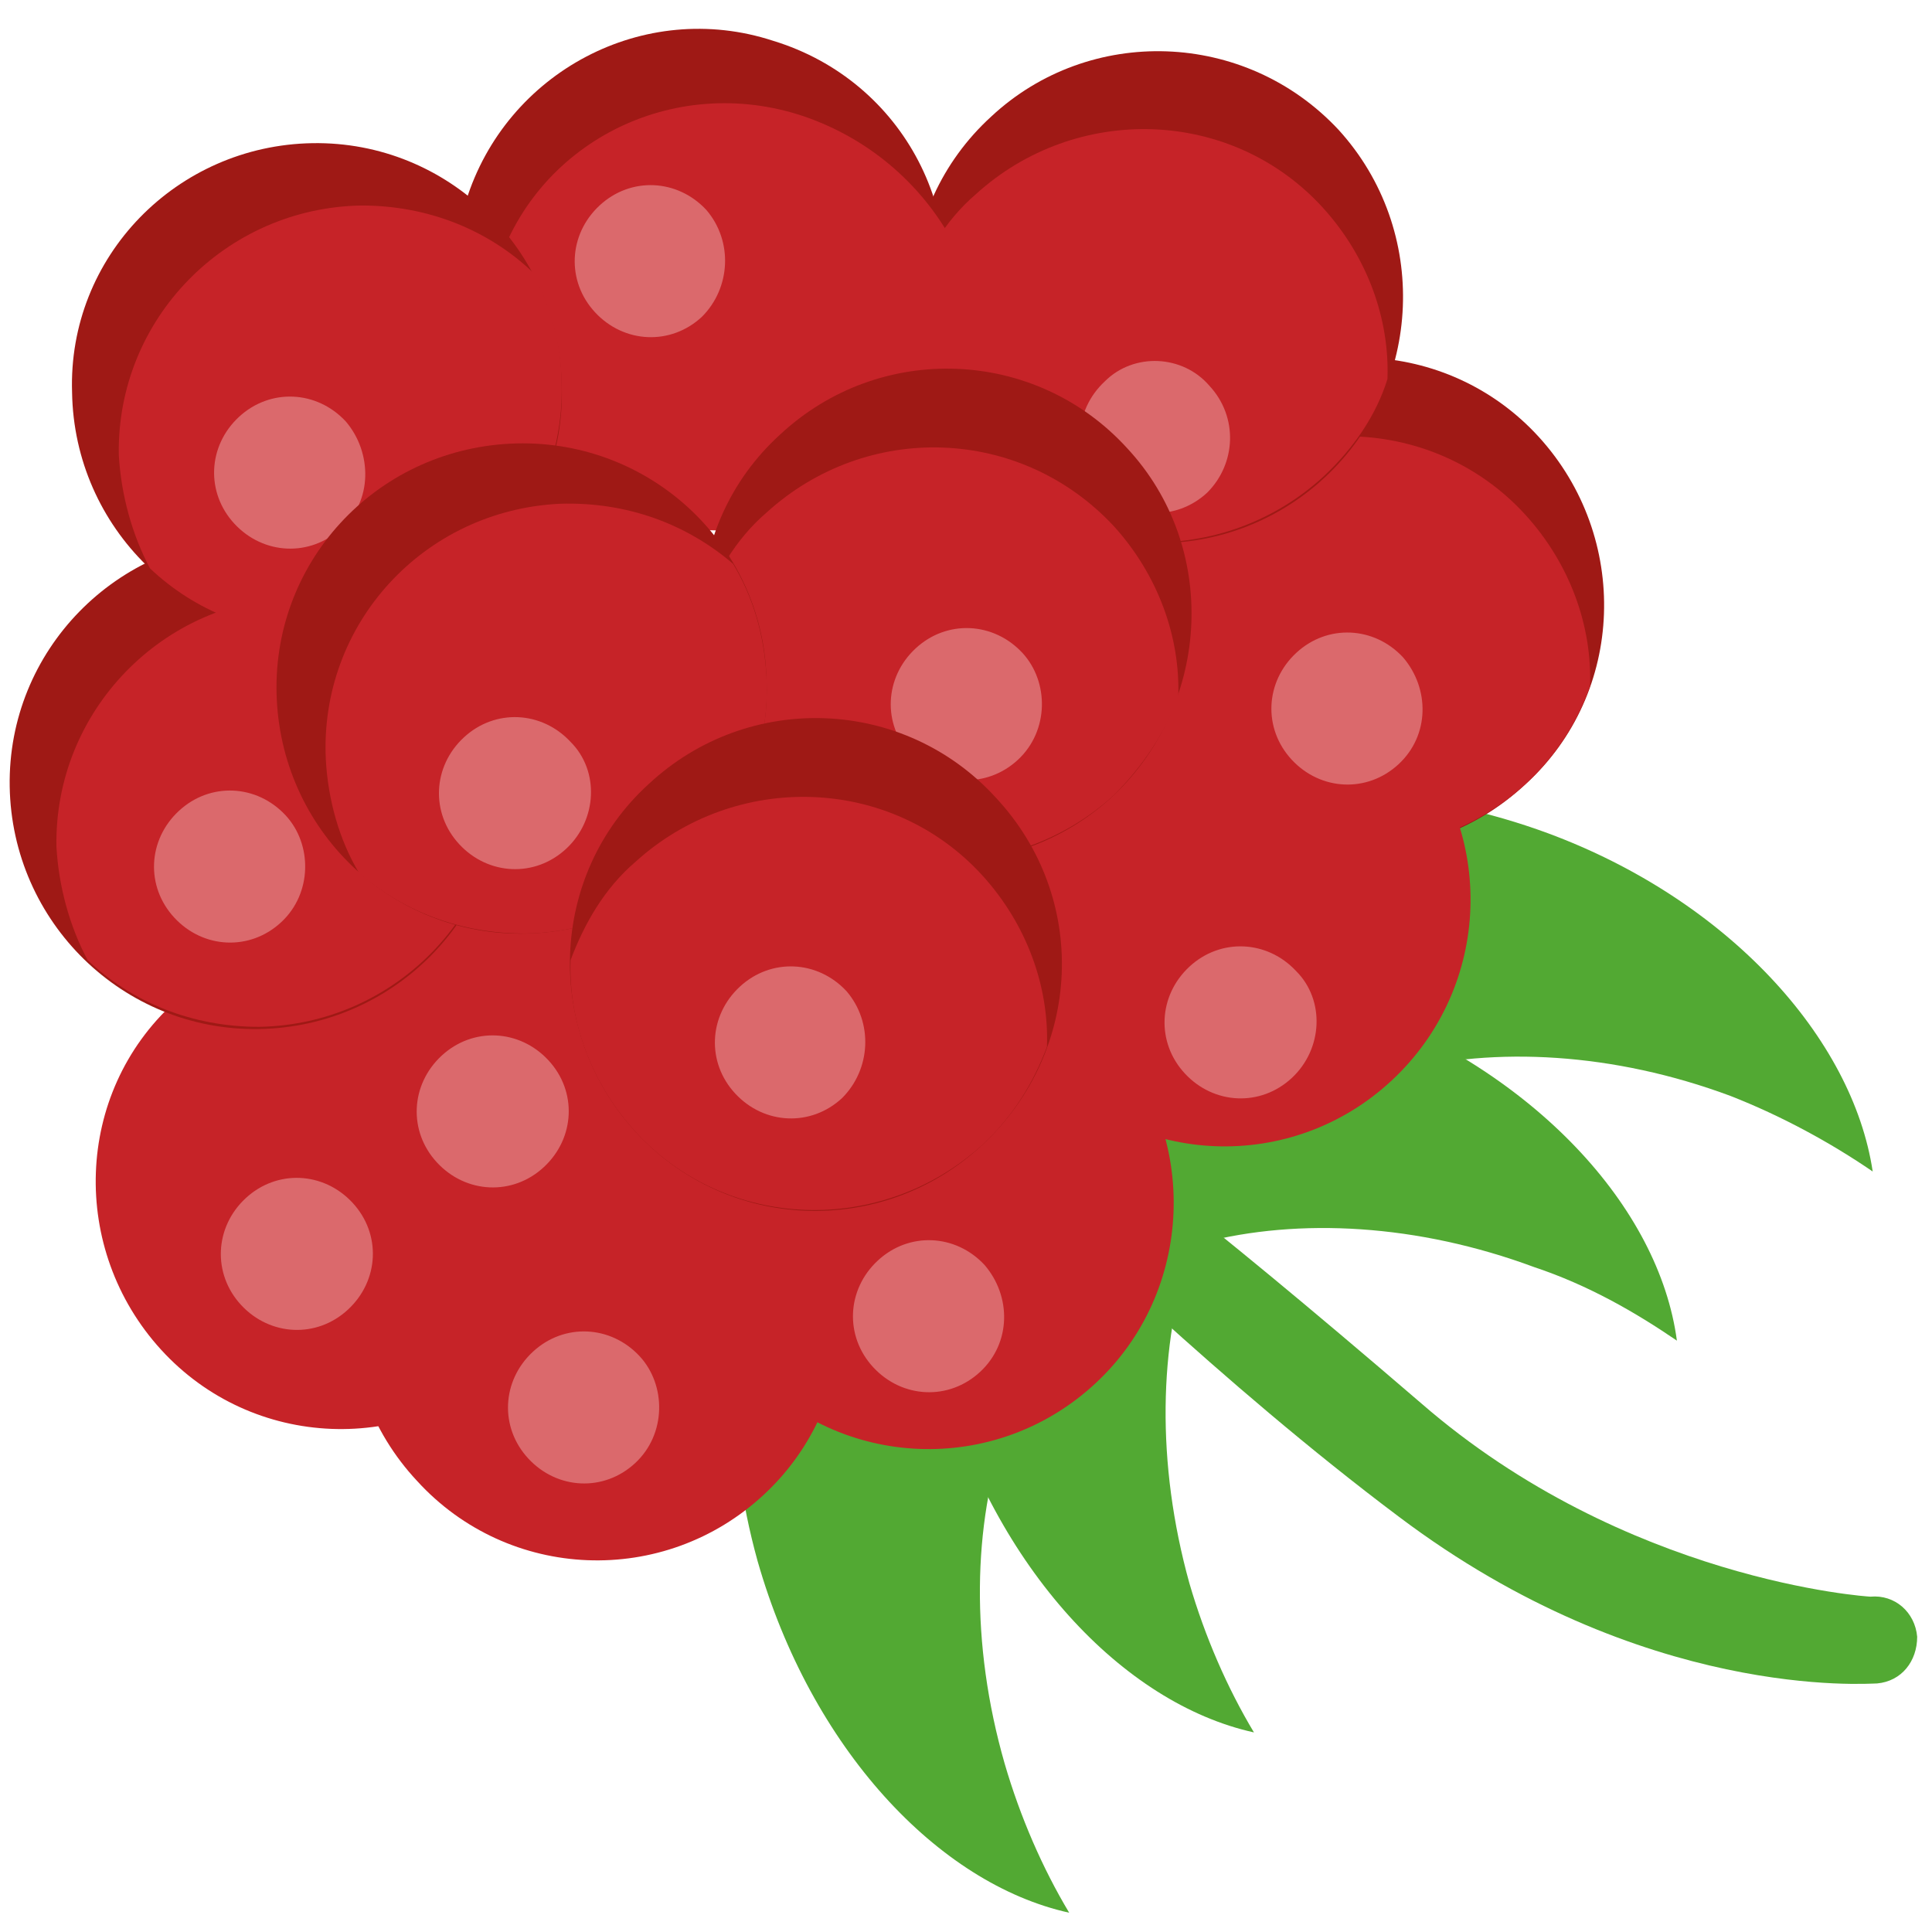 <?xml version="1.0" encoding="UTF-8"?> <svg xmlns="http://www.w3.org/2000/svg" width="49" height="49" viewBox="0 0 49 49" fill="none"><path d="M26.552 29.091C26.1 29.543 26.1 30.22 26.495 30.672C26.665 30.841 30.955 35.075 35.471 38.462C41.681 43.148 47.383 42.696 47.608 42.696C48.229 42.64 48.624 42.132 48.624 41.511C48.568 40.89 48.06 40.438 47.439 40.495C47.383 40.495 41.229 40.099 36.036 35.583C29.995 30.39 28.132 29.148 28.076 29.091C27.624 28.696 26.947 28.696 26.552 29.091Z" fill="#52A933"></path><path d="M42.53 34.002C41.457 33.269 40.272 32.591 38.917 32.139C32.989 29.938 26.892 31.519 25.368 35.64C25.029 36.543 19.553 32.139 20.739 28.978C22.263 24.857 28.304 23.276 34.288 25.478C38.917 27.172 42.078 30.615 42.53 34.002Z" fill="#52A933"></path><path d="M47.496 29.712C46.424 28.978 45.182 28.301 43.883 27.793C37.956 25.591 31.859 27.172 30.335 31.293C29.996 32.196 24.52 27.793 25.706 24.631C27.23 20.511 33.27 18.93 39.254 21.131C43.827 22.825 46.988 26.325 47.496 29.712Z" fill="#52A933"></path><path d="M31.803 43.938C31.126 42.809 30.561 41.511 30.166 40.156C28.473 34.059 30.448 28.131 34.739 26.946C35.698 26.664 31.747 20.905 28.473 21.809C24.239 22.994 22.206 28.922 23.9 35.019C25.255 39.761 28.473 43.204 31.803 43.938Z" fill="#52A933"></path><path d="M27.117 48.511C26.44 47.382 25.875 46.083 25.48 44.728C23.73 38.632 25.762 32.704 30.053 31.519C31.012 31.236 27.061 25.478 23.787 26.381C19.552 27.567 17.52 33.494 19.214 39.591C20.569 44.333 23.787 47.777 27.117 48.511Z" fill="#52A933"></path><path d="M39.029 11.083C36.714 8.543 32.763 8.373 30.222 10.744C27.682 13.059 27.569 17.011 29.884 19.551C32.198 22.091 36.15 22.261 38.69 19.89C41.231 17.575 41.343 13.623 39.029 11.083Z" fill="#9F1915"></path><path d="M38.69 19.889C36.149 22.204 32.198 22.091 29.883 19.551C28.754 18.309 28.19 16.728 28.246 15.204C28.585 14.3 29.093 13.397 29.883 12.72C32.423 10.405 36.375 10.518 38.69 13.059C39.819 14.3 40.383 15.881 40.327 17.405C39.988 18.365 39.424 19.212 38.69 19.889Z" fill="#C62328"></path><path d="M35.641 18.591C33.327 16.051 29.375 15.882 26.835 18.253C24.294 20.567 24.181 24.519 26.496 27.059C28.811 29.599 32.762 29.769 35.303 27.398C37.843 25.027 37.956 21.075 35.641 18.591Z" fill="#C62328"></path><path d="M28.133 26.269C25.762 23.728 21.866 23.559 19.326 25.93C16.786 28.244 16.673 32.196 18.987 34.736C21.302 37.277 25.253 37.446 27.794 35.075C30.278 32.761 30.447 28.809 28.133 26.269Z" fill="#C62328"></path><path d="M19.723 29.091C17.408 26.551 13.456 26.382 10.916 28.753C8.376 31.067 8.206 35.019 10.577 37.559C12.892 40.099 16.843 40.269 19.384 37.898C21.868 35.583 22.037 31.632 19.723 29.091Z" fill="#C62328"></path><path d="M13.228 25.761C10.914 23.22 6.962 23.051 4.422 25.422C1.881 27.737 1.768 31.688 4.083 34.229C6.397 36.769 10.349 36.938 12.889 34.567C15.43 32.196 15.599 28.245 13.228 25.761Z" fill="#C62328"></path><path d="M33.949 3.292C31.578 0.752 27.626 0.639 25.142 2.954C22.602 5.268 22.433 9.22 24.804 11.76C27.118 14.301 31.07 14.47 33.61 12.099C36.094 9.784 36.264 5.833 33.949 3.292Z" fill="#9F1915"></path><path d="M33.552 12.099C31.012 14.414 27.06 14.301 24.745 11.761C23.616 10.519 23.052 8.938 23.108 7.414C23.447 6.51 23.955 5.607 24.745 4.93C27.286 2.615 31.238 2.728 33.552 5.269C34.681 6.51 35.246 8.091 35.189 9.615C34.907 10.519 34.342 11.365 33.552 12.099Z" fill="#C62328"></path><path d="M19.609 1.035C16.335 -0.038 12.835 1.825 11.819 5.099C10.802 8.373 12.609 11.873 15.883 12.889C19.157 13.906 22.657 12.099 23.673 8.825C24.746 5.551 22.94 2.051 19.609 1.035Z" fill="#9F1915"></path><path d="M24.012 9.107C23.052 12.438 19.496 14.244 16.165 13.115C14.528 12.551 13.23 11.422 12.439 10.01C12.27 9.051 12.27 7.978 12.552 6.962C13.512 3.631 17.068 1.825 20.399 2.954C22.036 3.518 23.335 4.647 24.125 6.059C24.294 7.075 24.294 8.091 24.012 9.107Z" fill="#C62328"></path><path d="M30.674 9.785C29.997 8.994 28.755 8.938 28.021 9.672C27.231 10.406 27.174 11.591 27.908 12.381C28.642 13.172 29.827 13.228 30.618 12.494C31.352 11.761 31.408 10.575 30.674 9.785Z" fill="#DB696C"></path><path d="M17.915 5.325C17.181 4.535 15.996 4.478 15.206 5.212C14.415 5.946 14.359 7.132 15.093 7.922C15.826 8.712 17.012 8.769 17.802 8.035C18.536 7.301 18.593 6.115 17.915 5.325Z" fill="#DB696C"></path><path d="M28.585 11.365C26.27 8.825 22.319 8.656 19.779 11.027C17.238 13.341 17.125 17.293 19.44 19.833C21.754 22.373 25.706 22.543 28.246 20.172C30.73 17.801 30.9 13.849 28.585 11.365Z" fill="#9F1915"></path><path d="M28.246 20.172C25.706 22.486 21.754 22.374 19.439 19.833C18.31 18.591 17.746 17.011 17.802 15.486C18.141 14.583 18.649 13.68 19.439 13.002C21.98 10.688 25.875 10.801 28.246 13.341C29.375 14.583 29.939 16.164 29.883 17.688C29.544 18.591 28.98 19.438 28.246 20.172Z" fill="#C62328"></path><path d="M18.085 21.865C15.771 19.325 11.819 19.155 9.279 21.526C6.738 23.841 6.625 27.793 8.94 30.333C11.254 32.873 15.206 33.043 17.746 30.672C20.287 28.357 20.456 24.406 18.085 21.865Z" fill="#C62328"></path><path d="M7.924 3.631C4.481 3.688 1.715 6.51 1.828 9.954C1.884 13.397 4.707 16.163 8.15 16.107C11.594 16.051 14.36 13.228 14.247 9.784C14.191 6.341 11.368 3.575 7.924 3.631Z" fill="#9F1915"></path><path d="M6.399 13.623C2.956 13.68 0.19 16.502 0.246 19.946C0.302 23.39 3.125 26.156 6.569 26.099C10.012 26.043 12.778 23.22 12.722 19.777C12.665 16.277 9.843 13.567 6.399 13.623Z" fill="#9F1915"></path><path d="M14.247 9.785C14.303 13.228 11.537 16.051 8.15 16.107C6.457 16.107 4.932 15.486 3.803 14.414C3.352 13.567 3.07 12.551 3.013 11.535C2.957 8.091 5.723 5.269 9.166 5.212C10.86 5.212 12.384 5.833 13.513 6.906C13.965 7.752 14.247 8.712 14.247 9.785Z" fill="#C62328"></path><path d="M12.722 19.72C12.778 23.164 10.012 25.986 6.568 26.043C4.875 26.043 3.35 25.422 2.221 24.349C1.77 23.503 1.487 22.486 1.431 21.47C1.375 18.027 4.141 15.204 7.528 15.148C9.221 15.148 10.746 15.769 11.875 16.841C12.439 17.688 12.722 18.704 12.722 19.72Z" fill="#C62328"></path><path d="M13.908 26.89C13.174 26.099 11.989 26.043 11.198 26.777C10.408 27.511 10.351 28.696 11.085 29.486C11.819 30.277 13.005 30.333 13.795 29.599C14.585 28.865 14.642 27.68 13.908 26.89Z" fill="#DB696C"></path><path d="M8.769 10.688C8.035 9.898 6.85 9.841 6.059 10.575C5.269 11.309 5.213 12.494 5.947 13.285C6.68 14.075 7.866 14.132 8.656 13.398C9.447 12.72 9.447 11.478 8.769 10.688Z" fill="#DB696C"></path><path d="M7.245 20.68C6.511 19.889 5.326 19.833 4.536 20.567C3.745 21.301 3.689 22.486 4.423 23.276C5.157 24.067 6.342 24.123 7.132 23.389C7.923 22.655 7.923 21.413 7.245 20.68Z" fill="#DB696C"></path><path d="M25.931 16.559C25.197 15.769 24.011 15.712 23.221 16.446C22.431 17.18 22.374 18.366 23.108 19.156C23.842 19.946 25.028 20.003 25.818 19.269C26.608 18.535 26.608 17.293 25.931 16.559Z" fill="#DB696C"></path><path d="M35.585 16.672C34.851 15.882 33.665 15.825 32.875 16.559C32.085 17.293 32.028 18.478 32.762 19.269C33.496 20.059 34.681 20.115 35.472 19.381C36.262 18.648 36.262 17.462 35.585 16.672Z" fill="#DB696C"></path><path d="M8.94 30.503C8.206 29.713 7.021 29.656 6.23 30.39C5.44 31.124 5.384 32.309 6.117 33.1C6.851 33.89 8.037 33.947 8.827 33.213C9.618 32.479 9.674 31.293 8.94 30.503Z" fill="#DB696C"></path><path d="M16.223 34.397C15.489 33.607 14.304 33.551 13.514 34.285C12.723 35.018 12.667 36.204 13.401 36.994C14.135 37.785 15.32 37.841 16.11 37.107C16.901 36.373 16.901 35.131 16.223 34.397Z" fill="#DB696C"></path><path d="M24.972 32.084C24.238 31.293 23.053 31.237 22.263 31.971C21.472 32.704 21.416 33.89 22.15 34.68C22.884 35.471 24.069 35.527 24.859 34.793C25.65 34.059 25.65 32.874 24.972 32.084Z" fill="#DB696C"></path><path d="M32.875 24.631C32.141 23.841 30.955 23.785 30.165 24.518C29.375 25.252 29.318 26.438 30.052 27.228C30.786 28.018 31.971 28.075 32.762 27.341C33.552 26.607 33.608 25.365 32.875 24.631Z" fill="#DB696C"></path><path d="M12.947 11.252C9.504 11.422 6.851 14.301 7.02 17.744C7.189 21.188 10.068 23.841 13.512 23.672C16.956 23.503 19.609 20.624 19.439 17.18C19.326 13.736 16.391 11.083 12.947 11.252Z" fill="#9F1915"></path><path d="M19.441 17.18C19.61 20.623 16.957 23.503 13.514 23.672C11.82 23.728 10.296 23.164 9.11 22.148C8.602 21.301 8.32 20.285 8.264 19.269C8.094 15.825 10.747 12.946 14.191 12.777C15.885 12.72 17.409 13.285 18.594 14.301C19.102 15.148 19.385 16.107 19.441 17.18Z" fill="#C62328"></path><path d="M14.472 18.817C13.738 18.027 12.553 17.971 11.763 18.704C10.972 19.438 10.916 20.624 11.65 21.414C12.384 22.204 13.569 22.261 14.359 21.527C15.15 20.793 15.206 19.551 14.472 18.817Z" fill="#DB696C"></path><path d="M25.255 20.228C22.941 17.688 18.989 17.518 16.448 19.889C13.908 22.204 13.795 26.155 16.11 28.696C18.424 31.236 22.376 31.406 24.916 29.035C27.457 26.664 27.626 22.768 25.255 20.228Z" fill="#9F1915"></path><path d="M24.916 29.035C22.375 31.349 18.424 31.236 16.109 28.696C14.98 27.454 14.416 25.873 14.472 24.349C14.811 23.446 15.319 22.543 16.109 21.865C18.65 19.551 22.601 19.664 24.916 22.204C26.045 23.446 26.609 25.027 26.553 26.551C26.214 27.454 25.706 28.301 24.916 29.035Z" fill="#C62328"></path><path d="M21.471 25.14C20.737 24.349 19.552 24.293 18.761 25.027C17.971 25.761 17.914 26.946 18.648 27.736C19.382 28.527 20.568 28.583 21.358 27.849C22.092 27.115 22.148 25.93 21.471 25.14Z" fill="#DB696C"></path></svg> 